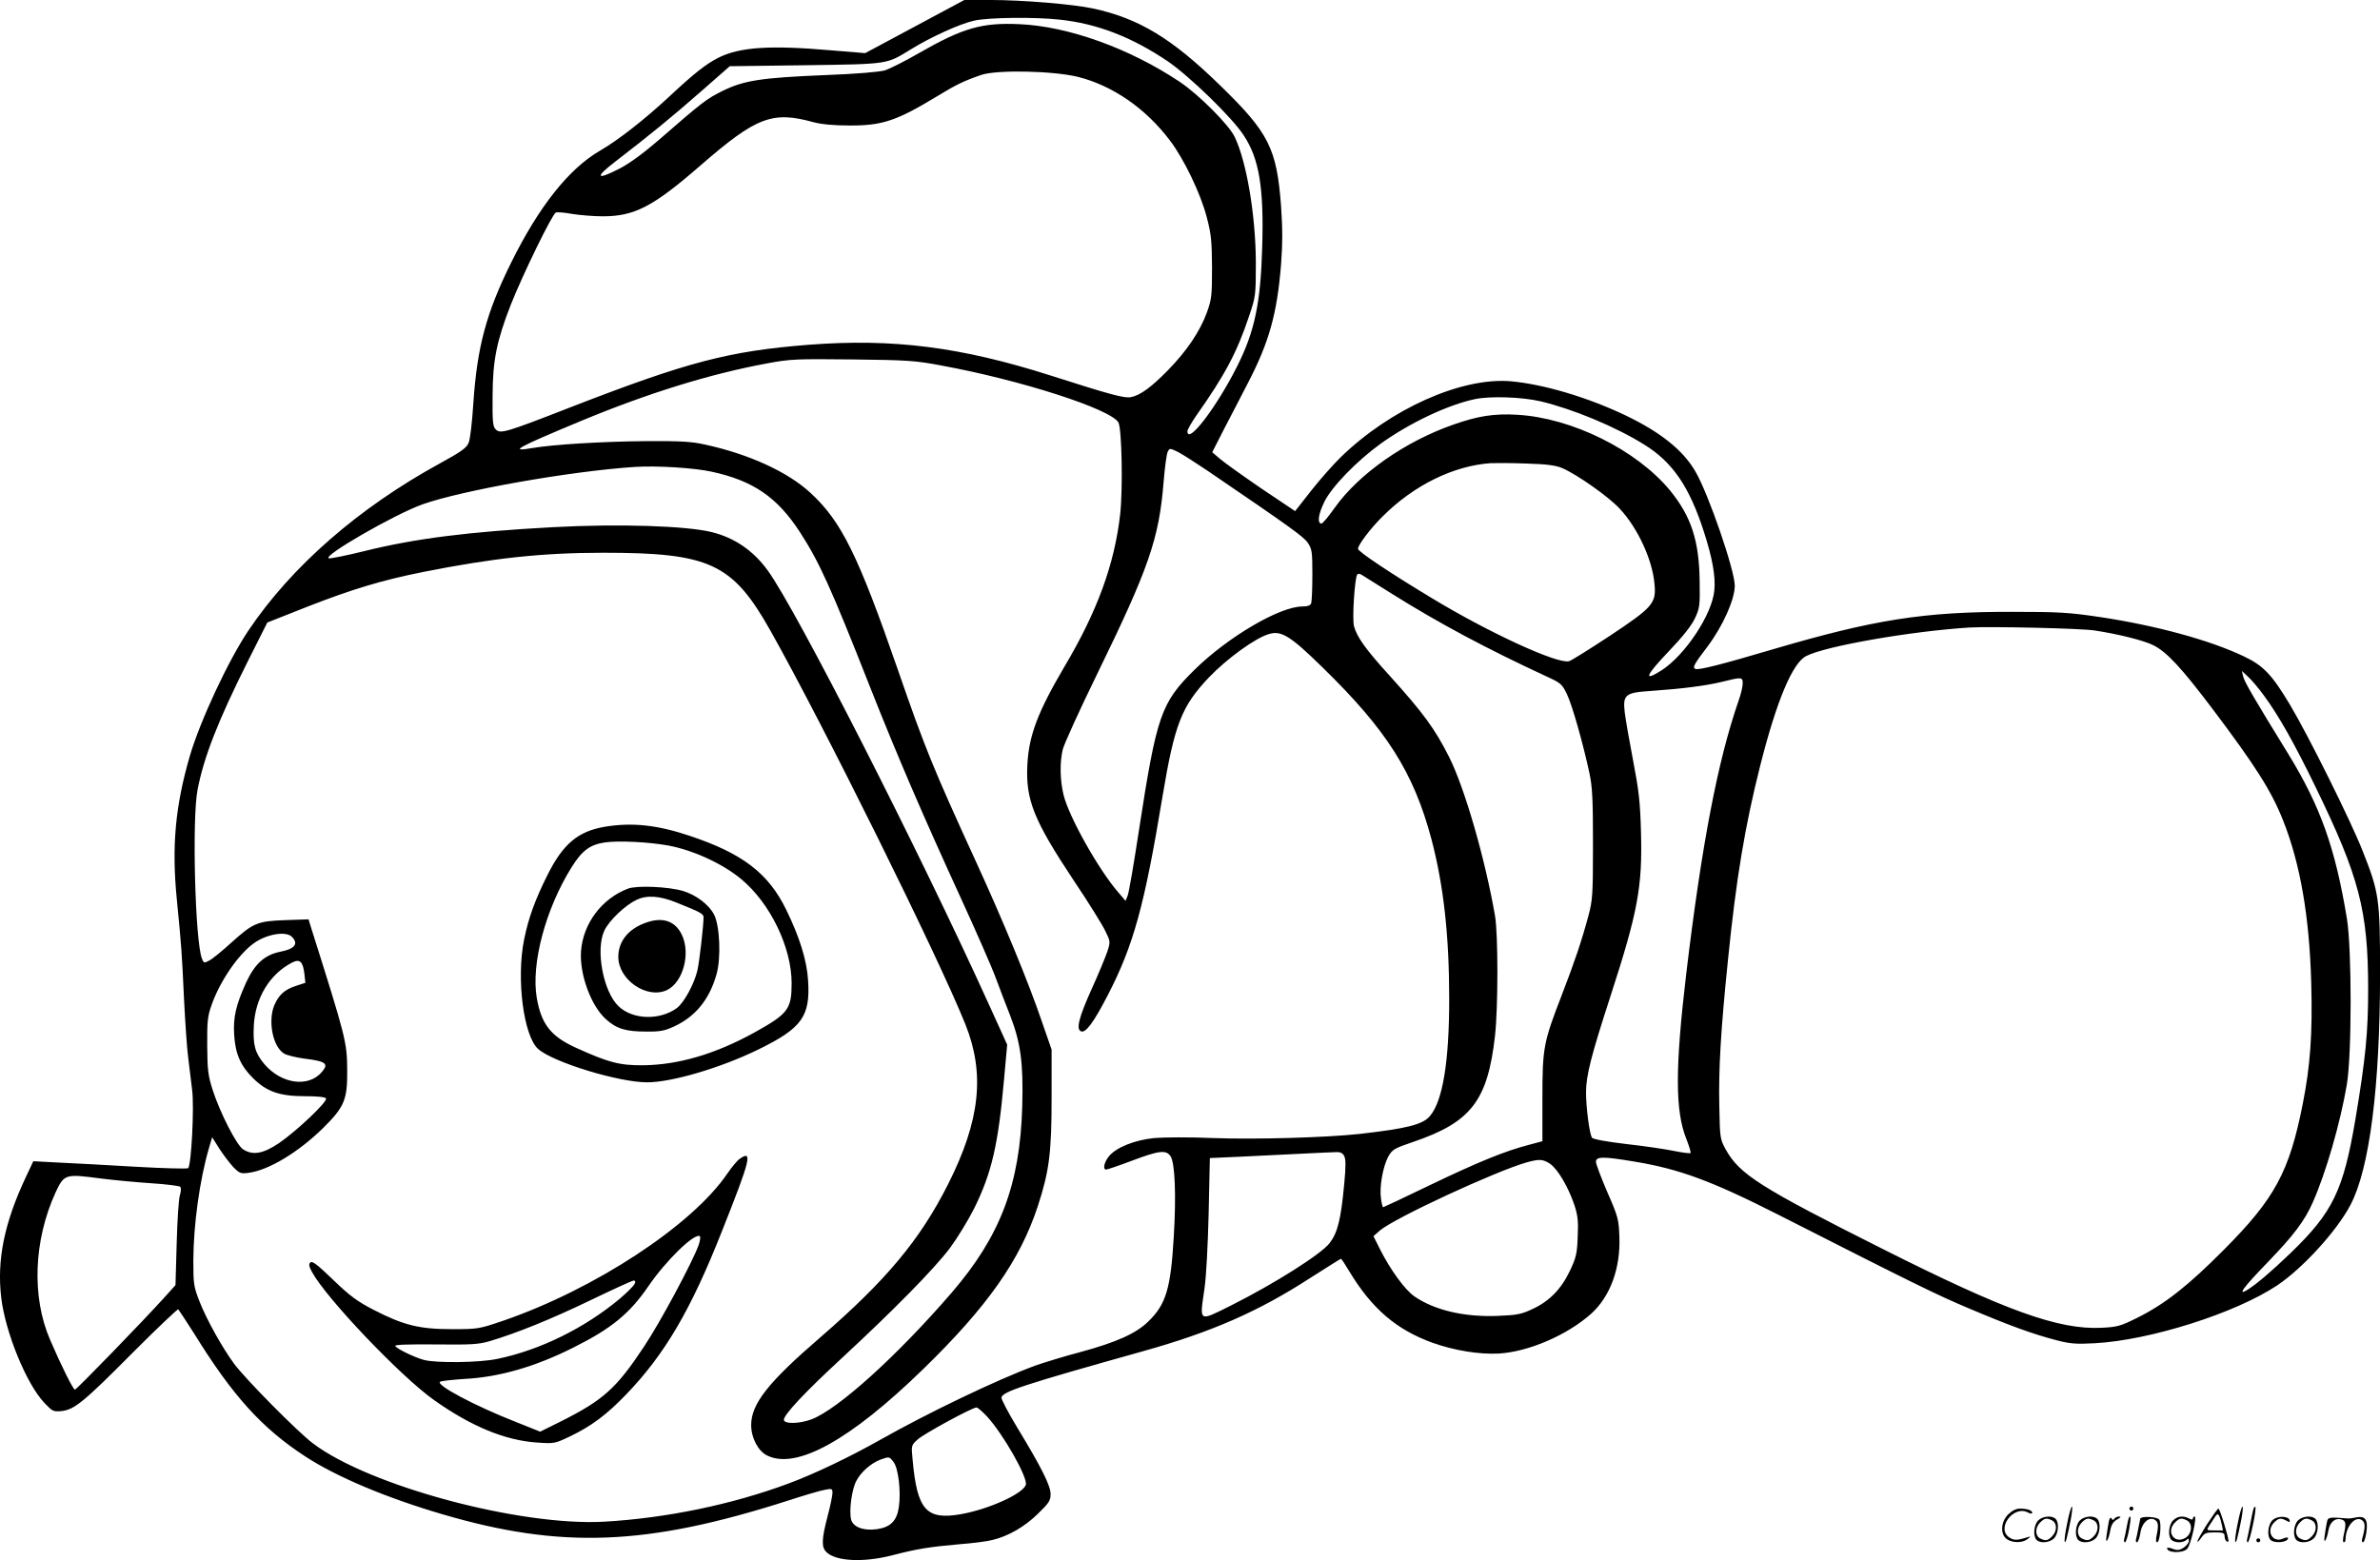 <svg version="1.0" xmlns="http://www.w3.org/2000/svg"
  viewBox="0 0 1200.165 786.872"
 preserveAspectRatio="xMidYMid meet">
<g transform="translate(-0.209,787.898) scale(0.1,-0.1)"
fill="#000000" stroke="none">
<path d="M4615 7745 l-250 -134 -170 14 c-311 27 -463 17 -572 -38 -62 -32
-122 -79 -248 -197 -123 -114 -255 -218 -349 -272 -157 -92 -307 -282 -446
-563 -126 -254 -172 -427 -191 -710 -6 -93 -16 -184 -24 -200 -10 -25 -38 -45
-146 -104 -409 -224 -747 -519 -964 -842 -101 -150 -243 -454 -296 -634 -73
-252 -92 -455 -65 -725 23 -235 25 -261 36 -500 6 -118 15 -251 21 -295 5 -44
14 -118 20 -164 11 -86 -4 -377 -20 -394 -4 -4 -122 -1 -262 7 -139 8 -314 18
-387 21 l-132 7 -39 -83 c-107 -228 -145 -414 -123 -603 20 -175 128 -440 219
-534 40 -42 44 -44 87 -40 64 8 110 45 360 297 121 121 223 218 227 216 3 -3
39 -58 80 -122 194 -314 342 -478 562 -621 155 -101 405 -207 688 -290 601
-177 1033 -160 1744 68 83 27 167 52 188 55 34 7 37 5 37 -16 0 -13 -11 -67
-25 -119 -30 -116 -31 -154 -6 -179 47 -47 186 -54 331 -17 126 33 191 43 338
56 68 5 145 15 170 22 79 19 162 67 228 132 56 54 64 67 64 99 0 42 -45 133
-169 337 -45 74 -80 142 -79 150 6 30 108 64 715 234 347 97 585 202 845 371
82 52 150 95 152 95 3 0 21 -28 42 -63 114 -189 238 -295 421 -361 110 -39
235 -59 333 -54 150 9 343 92 465 200 97 87 150 231 143 392 -3 85 -7 100 -61
223 -31 72 -57 141 -57 152 0 27 35 28 195 1 225 -37 388 -97 725 -268 679
-345 800 -405 965 -474 203 -86 319 -128 438 -159 69 -18 99 -20 192 -15 279
15 708 151 919 291 129 86 302 275 371 407 96 182 149 596 149 1168 0 377 -5
407 -87 615 -60 153 -274 583 -367 739 -91 152 -134 198 -234 245 -170 81
-440 155 -726 198 -155 23 -206 26 -440 26 -447 1 -698 -39 -1208 -189 -253
-75 -374 -106 -390 -99 -17 6 -8 23 59 111 78 103 139 239 139 309 0 77 -132
462 -198 575 -62 108 -176 199 -353 284 -191 91 -412 157 -579 172 -248 21
-607 -139 -858 -384 -38 -37 -105 -113 -149 -169 l-80 -102 -170 114 c-92 63
-186 130 -208 149 l-40 34 58 114 c33 62 89 172 126 243 103 200 143 342 163
589 8 108 8 180 0 297 -22 291 -62 369 -309 609 -242 236 -408 336 -638 386
-101 22 -359 43 -515 43 l-135 0 -250 -134z m730 35 c190 -20 365 -88 547
-211 108 -74 325 -284 382 -373 78 -118 102 -264 93 -564 -8 -283 -38 -425
-127 -602 -105 -208 -250 -397 -250 -326 0 8 20 43 44 78 146 207 205 318 267
503 33 98 34 104 34 270 -1 236 -46 508 -107 634 -29 61 -183 215 -278 278
-252 168 -560 279 -806 290 -191 9 -287 -19 -510 -147 -69 -40 -145 -78 -170
-86 -28 -8 -145 -18 -305 -24 -319 -13 -407 -27 -514 -80 -80 -40 -98 -53
-322 -248 -74 -64 -147 -118 -196 -143 -118 -61 -128 -46 -22 35 180 139 283
223 429 351 l148 130 382 5 c424 6 407 4 531 80 102 63 250 130 320 145 71 16
304 19 430 5z m94 -289 c174 -44 341 -159 463 -321 70 -92 154 -266 185 -385
23 -87 26 -120 27 -255 0 -142 -2 -161 -26 -227 -34 -94 -101 -194 -196 -291
-84 -86 -140 -127 -187 -136 -32 -7 -105 13 -405 109 -452 144 -794 188 -1221
155 -403 -32 -609 -86 -1197 -314 -333 -130 -356 -136 -380 -113 -15 15 -17
38 -16 170 1 179 20 274 91 457 60 152 210 460 228 467 8 3 45 0 82 -7 38 -6
107 -12 155 -12 160 0 254 49 493 257 281 244 361 275 568 218 41 -11 102 -17
182 -17 165 -1 237 23 442 147 96 59 136 78 223 108 78 27 364 21 489 -10z
m-693 -1455 c400 -73 858 -220 896 -288 17 -32 23 -329 9 -461 -28 -251 -115
-491 -281 -770 -134 -228 -179 -346 -187 -492 -10 -179 31 -282 235 -589 72
-107 142 -220 157 -251 27 -55 27 -55 11 -106 -10 -28 -44 -112 -78 -186 -66
-147 -81 -206 -54 -216 23 -9 63 45 133 180 131 253 186 453 277 1003 61 366
96 456 234 602 91 95 234 199 303 219 62 19 108 -9 271 -169 323 -315 458
-528 548 -864 62 -235 90 -487 90 -808 0 -318 -33 -514 -97 -590 -36 -43 -116
-63 -352 -90 -172 -19 -531 -29 -744 -21 -115 5 -247 4 -294 0 -99 -10 -191
-47 -228 -91 -25 -30 -33 -68 -15 -68 6 0 65 20 131 45 138 52 172 55 194 22
22 -34 29 -195 16 -407 -15 -259 -39 -340 -128 -426 -62 -61 -161 -105 -341
-154 -84 -22 -187 -54 -230 -69 -195 -72 -542 -239 -781 -374 -154 -87 -336
-174 -464 -221 -282 -105 -614 -174 -927 -192 -425 -24 -1186 180 -1470 395
-77 58 -338 322 -397 401 -59 80 -139 223 -175 315 -29 75 -31 88 -31 205 1
182 31 404 79 569 l16 54 37 -59 c21 -32 53 -74 71 -93 31 -31 37 -33 79 -27
100 14 249 104 373 226 107 106 122 142 121 290 -1 143 -5 160 -185 729 l-10
33 -117 -4 c-142 -5 -162 -14 -274 -115 -45 -41 -94 -81 -110 -89 -26 -14 -28
-13 -37 11 -34 90 -50 700 -22 849 32 167 103 348 253 648 l99 197 205 81
c220 86 374 133 581 174 351 70 600 97 910 97 535 0 650 -54 840 -391 265
-470 847 -1645 984 -1987 100 -249 75 -485 -86 -805 -142 -282 -312 -486 -646
-775 -262 -226 -348 -335 -348 -442 0 -64 35 -131 80 -153 147 -74 419 77 786
434 326 317 490 551 579 822 58 177 70 270 70 546 l0 245 -52 150 c-65 190
-190 494 -328 795 -218 476 -257 571 -396 973 -199 574 -284 747 -440 890
-113 105 -309 195 -529 243 -70 16 -124 19 -300 18 -221 -2 -470 -17 -574 -35
-120 -21 -80 1 249 138 338 140 648 236 935 289 117 22 146 23 430 20 277 -3
318 -6 446 -30z m3024 -181 c164 -39 379 -128 526 -220 141 -88 225 -211 298
-437 43 -133 60 -226 53 -297 -11 -121 -147 -326 -266 -403 -95 -60 -82 -28
41 101 66 69 110 125 127 161 24 51 26 64 24 185 -2 207 -43 330 -150 461
-169 204 -494 365 -769 381 -118 7 -199 -6 -324 -50 -243 -85 -476 -248 -598
-420 -31 -44 -61 -80 -67 -79 -21 3 -15 47 15 109 38 78 166 209 287 296 146
104 336 194 473 223 78 16 235 11 330 -11z m-1685 -346 c429 -292 491 -337
512 -368 21 -31 23 -45 23 -162 0 -70 -3 -134 -6 -143 -4 -11 -19 -16 -45 -16
-113 0 -374 -153 -542 -318 -171 -168 -192 -230 -282 -814 -25 -164 -50 -310
-56 -325 l-11 -28 -34 40 c-101 115 -253 386 -279 496 -18 76 -19 162 -4 227
6 26 84 198 174 382 260 533 312 681 335 970 6 73 15 141 21 151 9 18 11 18
52 -2 23 -12 87 -53 142 -90z m1795 9 c76 -33 234 -144 291 -206 90 -97 163
-255 174 -376 10 -100 -7 -119 -225 -264 -102 -67 -194 -125 -206 -128 -58
-15 -400 142 -688 316 -211 127 -376 237 -376 251 0 19 63 103 125 164 157
157 357 255 545 268 25 1 106 1 180 -2 103 -3 146 -9 180 -23z m-4290 -18
c209 -45 331 -128 446 -305 98 -152 153 -272 357 -790 135 -341 261 -634 454
-1055 77 -168 157 -350 177 -405 20 -55 53 -139 72 -188 53 -137 67 -239 61
-457 -11 -395 -110 -655 -355 -940 -277 -321 -574 -589 -708 -640 -62 -23
-139 -24 -139 -2 0 26 106 139 290 309 268 248 469 453 548 558 37 50 92 140
122 200 88 178 121 321 150 648 l16 177 -90 198 c-354 781 -974 1997 -1117
2193 -73 101 -167 165 -282 194 -129 32 -469 43 -802 25 -426 -23 -694 -57
-952 -121 -89 -22 -169 -38 -177 -36 -40 8 327 220 471 272 200 71 749 168
1073 189 110 7 299 -5 385 -24z m3428 -614 c239 -150 481 -279 783 -419 72
-33 78 -38 103 -90 27 -57 81 -248 113 -397 15 -70 18 -132 18 -360 0 -255 -2
-281 -23 -360 -35 -130 -69 -230 -134 -399 -93 -240 -98 -267 -98 -521 l0
-217 -67 -18 c-123 -32 -255 -86 -495 -201 -130 -63 -239 -114 -241 -114 -3 0
-8 20 -11 44 -9 58 10 162 37 212 21 36 30 41 127 74 290 99 374 207 411 535
16 144 16 513 0 605 -50 289 -154 647 -231 800 -73 144 -127 219 -304 415
-119 131 -161 191 -176 245 -10 36 3 240 16 261 4 6 14 5 27 -4 12 -8 78 -49
145 -91z m3547 -187 c118 -18 248 -50 297 -75 67 -34 141 -114 293 -315 221
-293 301 -419 360 -568 87 -219 133 -486 142 -822 7 -256 -5 -417 -43 -609
-68 -343 -141 -477 -399 -736 -180 -181 -296 -272 -434 -341 -86 -43 -102 -47
-181 -51 -217 -11 -487 87 -1105 398 -619 311 -721 376 -791 502 -28 52 -29
57 -32 218 -4 185 7 380 44 740 41 406 85 672 163 980 82 324 162 515 231 550
99 51 533 126 825 144 106 6 558 -4 630 -15z m854 -329 c73 -99 153 -240 261
-463 219 -450 264 -622 264 -1017 0 -219 -13 -350 -64 -655 -61 -361 -114
-470 -326 -675 -100 -96 -166 -152 -216 -185 -58 -36 -25 9 100 138 132 137
186 209 227 302 66 149 138 398 171 591 26 149 26 685 1 839 -59 358 -134 567
-295 830 -172 279 -222 365 -228 391 l-7 29 32 -30 c18 -16 54 -59 80 -95z
m-2629 62 c0 -16 -9 -55 -21 -88 -105 -303 -186 -726 -264 -1379 -56 -474 -56
-689 1 -831 14 -36 24 -68 21 -71 -3 -2 -41 2 -84 11 -43 9 -152 25 -242 35
-100 12 -167 24 -171 32 -13 19 -30 154 -30 228 0 85 25 183 125 491 137 422
160 549 152 825 -4 151 -11 209 -40 360 -19 99 -38 208 -42 242 -10 88 3 99
131 107 160 11 275 26 355 45 105 26 109 26 109 -7z m-7316 -1278 c35 -35 15
-61 -57 -75 -80 -16 -129 -60 -173 -154 -52 -114 -67 -178 -61 -266 6 -96 32
-155 94 -217 69 -69 135 -92 263 -92 63 0 101 -4 106 -11 9 -16 -145 -162
-236 -225 -80 -54 -133 -64 -182 -32 -33 21 -117 186 -153 298 -24 75 -27 101
-28 225 -1 121 2 149 22 205 42 120 135 256 214 312 64 46 161 62 191 32z m63
-187 l5 -45 -49 -16 c-57 -19 -85 -45 -108 -98 -32 -79 -8 -206 48 -242 13 -9
62 -21 108 -27 105 -13 120 -25 84 -67 -67 -79 -203 -61 -289 39 -48 57 -59
96 -54 195 7 139 80 260 193 318 39 20 55 5 62 -57z m5243 -918 c9 -15 9 -52
1 -138 -17 -182 -33 -248 -74 -302 -42 -55 -277 -204 -498 -315 -165 -82 -158
-86 -133 86 9 62 17 219 21 381 l6 277 156 7 c86 4 224 11 306 15 83 4 162 8
177 8 18 1 31 -5 38 -19z m1040 -41 c38 -27 90 -115 121 -206 17 -52 21 -81
17 -161 -3 -85 -8 -105 -39 -171 -44 -93 -104 -154 -188 -193 -57 -27 -79 -31
-174 -35 -170 -7 -320 28 -422 98 -48 33 -121 133 -175 240 l-32 64 33 29 c76
64 584 299 739 343 65 18 83 17 120 -8z m-7310 -73 c63 -8 177 -19 254 -24 76
-5 142 -13 147 -18 5 -5 4 -24 -2 -43 -6 -19 -13 -129 -16 -244 l-6 -209 -55
-61 c-115 -127 -444 -466 -452 -466 -9 0 -68 118 -126 253 -93 216 -82 500 28
741 44 93 47 95 228 71z m4469 -1200 c82 -89 207 -309 196 -345 -14 -45 -186
-123 -326 -148 -176 -31 -222 20 -245 275 -7 72 -7 72 26 102 32 29 273 160
296 161 6 0 30 -20 53 -45z m-471 -230 c24 -31 38 -146 27 -226 -10 -71 -42
-103 -112 -113 -67 -9 -119 11 -129 49 -11 43 3 151 26 194 23 45 74 90 122
108 45 16 44 16 66 -12z M3052 3709 c-135 -23 -211 -86 -290 -245 -62 -124
-95 -215 -117 -324 -40 -197 -3 -486 71 -552 76 -67 406 -168 549 -168 125 0
372 73 562 166 219 107 262 167 250 348 -6 101 -43 219 -110 356 -90 185 -221
285 -489 374 -161 54 -289 68 -426 45z m322 -95 c127 -24 275 -93 367 -170
146 -122 253 -344 253 -524 0 -131 -17 -154 -188 -249 -196 -108 -382 -163
-561 -165 -119 -1 -175 14 -340 89 -125 57 -173 118 -196 250 -30 171 44 449
175 659 53 85 93 115 169 126 69 10 223 2 321 -16z M3169 3397 c-132 -50 -227
-176 -237 -316 -8 -116 50 -275 126 -343 53 -48 100 -62 202 -62 71 -1 94 4
142 26 107 50 177 135 213 262 24 82 17 246 -12 302 -26 50 -90 99 -156 119
-74 22 -233 29 -278 12z m246 -71 c120 -48 135 -56 135 -74 -1 -49 -21 -223
-31 -267 -16 -69 -67 -162 -103 -190 -86 -63 -222 -60 -294 8 -78 73 -118 287
-72 383 25 52 106 128 163 155 52 24 116 20 202 -15z M3256 3224 c-86 -31
-136 -94 -136 -171 0 -117 146 -216 247 -167 80 40 119 185 73 279 -34 70 -98
91 -184 59z M3732 2034 c-12 -8 -40 -42 -62 -74 -177 -261 -669 -584 -1132
-743 -121 -41 -125 -42 -258 -42 -164 0 -243 20 -393 97 -83 43 -119 69 -204
151 -80 77 -106 98 -116 88 -9 -9 -7 -19 8 -47 71 -132 448 -528 615 -646 187
-133 361 -205 522 -215 84 -6 89 -5 164 31 107 51 185 109 284 212 195 203
326 426 483 824 144 362 156 411 89 364z m-207 -435 c-31 -86 -193 -389 -276
-513 -139 -210 -205 -269 -418 -376 l-105 -52 -120 48 c-210 82 -412 190 -384
204 7 4 63 10 123 14 175 9 358 62 550 159 190 95 282 170 377 309 88 129 232
269 259 252 4 -2 2 -23 -6 -45z m-324 -198 c-6 -10 -39 -43 -73 -72 -177 -148
-401 -259 -618 -304 -90 -19 -307 -22 -371 -5 -50 14 -134 55 -144 70 -4 7 62
9 202 8 180 -2 217 0 273 16 138 41 313 112 510 207 112 54 210 99 217 99 10
0 11 -5 4 -19z M10426 194 c-10 -47 -15 -88 -12 -91 5 -6 9 7 30 110 7 37 10
67 6 67 -4 0 -15 -39 -24 -86z M10740 270 c0 -5 5 -10 10 -10 6 0 10 5 10 10
0 6 -4 10 -10 10 -5 0 -10 -4 -10 -10z M11286 194 c-10 -47 -15 -88 -12 -91 5
-6 9 7 30 110 7 37 10 67 6 67 -4 0 -15 -39 -24 -86z M11366 269 c-3 -8 -10
-41 -16 -74 -6 -33 -14 -68 -16 -77 -3 -10 -1 -18 3 -18 10 0 46 171 38 178
-2 3 -7 -1 -9 -9z M10129 241 c-38 -38 -41 -101 -7 -125 29 -20 79 -20 104 0
18 14 18 15 1 10 -53 -17 -69 -17 -92 -2 -69 45 21 166 94 126 12 -6 21 -7 21
-1 0 12 -25 21 -62 21 -19 0 -39 -10 -59 -29z M11130 189 c-28 -45 -49 -83
-47 -85 2 -3 12 7 21 21 14 21 24 25 66 25 43 0 50 -3 50 -19 0 -11 5 -23 10
-26 6 -3 10 -3 10 1 0 20 -44 164 -51 164 -4 0 -30 -37 -59 -81z m75 4 l7 -33
-42 0 c-42 0 -42 0 -28 23 8 12 21 32 29 44 15 25 22 18 34 -34z M10280 210
c-22 -22 -27 -79 -8 -98 19 -19 66 -14 88 8 22 22 27 79 8 98 -19 19 -66 14
-88 -8z m71 0 c25 -14 25 -54 -1 -80 -23 -23 -33 -24 -61 -10 -25 14 -25 54 1
80 23 23 33 24 61 10z M10490 210 c-22 -22 -27 -79 -8 -98 19 -19 66 -14 88 8
22 22 27 79 8 98 -19 19 -66 14 -88 -8z m71 0 c25 -14 25 -54 -1 -80 -23 -23
-33 -24 -61 -10 -25 14 -25 54 1 80 23 23 33 24 61 10z M10636 204 c-3 -16 -8
-47 -11 -69 -8 -51 10 -26 19 27 5 27 15 42 34 53 18 10 22 14 10 15 -9 0 -20
-5 -24 -11 -5 -8 -9 -8 -14 1 -5 8 -10 3 -14 -16z M10737 223 c-2 -4 -7 -26
-11 -48 -4 -22 -9 -48 -12 -57 -3 -10 -1 -18 4 -18 4 0 14 28 20 62 11 58 10
81 -1 61z M10795 220 c-1 -3 -5 -23 -9 -45 -4 -22 -9 -48 -12 -57 -3 -10 -1
-18 4 -18 5 0 13 20 17 45 7 53 44 87 74 68 17 -11 19 -28 8 -80 -4 -18 -3
-33 2 -33 16 0 24 99 11 115 -12 14 -87 18 -95 5z M10960 210 c-22 -22 -27
-79 -8 -98 7 -7 24 -12 38 -12 14 0 31 5 38 12 9 9 12 8 12 -5 0 -9 -12 -24
-26 -34 -21 -13 -32 -15 -55 -6 -16 6 -29 8 -29 3 0 -24 81 -27 102 -2 18 19
50 162 37 162 -5 0 -9 -5 -9 -10 0 -7 -6 -7 -19 0 -30 16 -59 12 -81 -10z m71
0 c29 -16 25 -65 -6 -86 -56 -37 -103 28 -55 76 23 23 33 24 61 10z M11461
211 c-23 -23 -28 -80 -9 -99 19 -19 88 -13 88 9 0 5 -11 4 -24 -2 -54 -25 -89
38 -46 81 23 23 33 24 62 9 16 -9 19 -8 16 3 -8 22 -64 22 -87 -1z M11590 210
c-22 -22 -27 -79 -8 -98 19 -19 66 -14 88 8 22 22 27 79 8 98 -19 19 -66 14
-88 -8z m71 0 c25 -14 25 -54 -1 -80 -23 -23 -33 -24 -61 -10 -25 14 -25 54 1
80 23 23 33 24 61 10z M11736 201 c-3 -14 -8 -44 -11 -66 -8 -51 10 -26 19 27
8 41 35 63 66 53 22 -7 24 -21 11 -77 -5 -22 -5 -38 0 -38 5 0 9 6 9 13 0 68
51 125 85 97 15 -13 15 -35 -1 -92 -3 -10 -1 -18 4 -18 6 0 13 23 17 50 9 63
-5 84 -49 76 -17 -4 -35 -6 -41 -6 -101 8 -104 7 -109 -19z M11380 110 c0 -5
5 -10 10 -10 6 0 10 5 10 10 0 6 -4 10 -10 10 -5 0 -10 -4 -10 -10z"/>
</g>
</svg>
